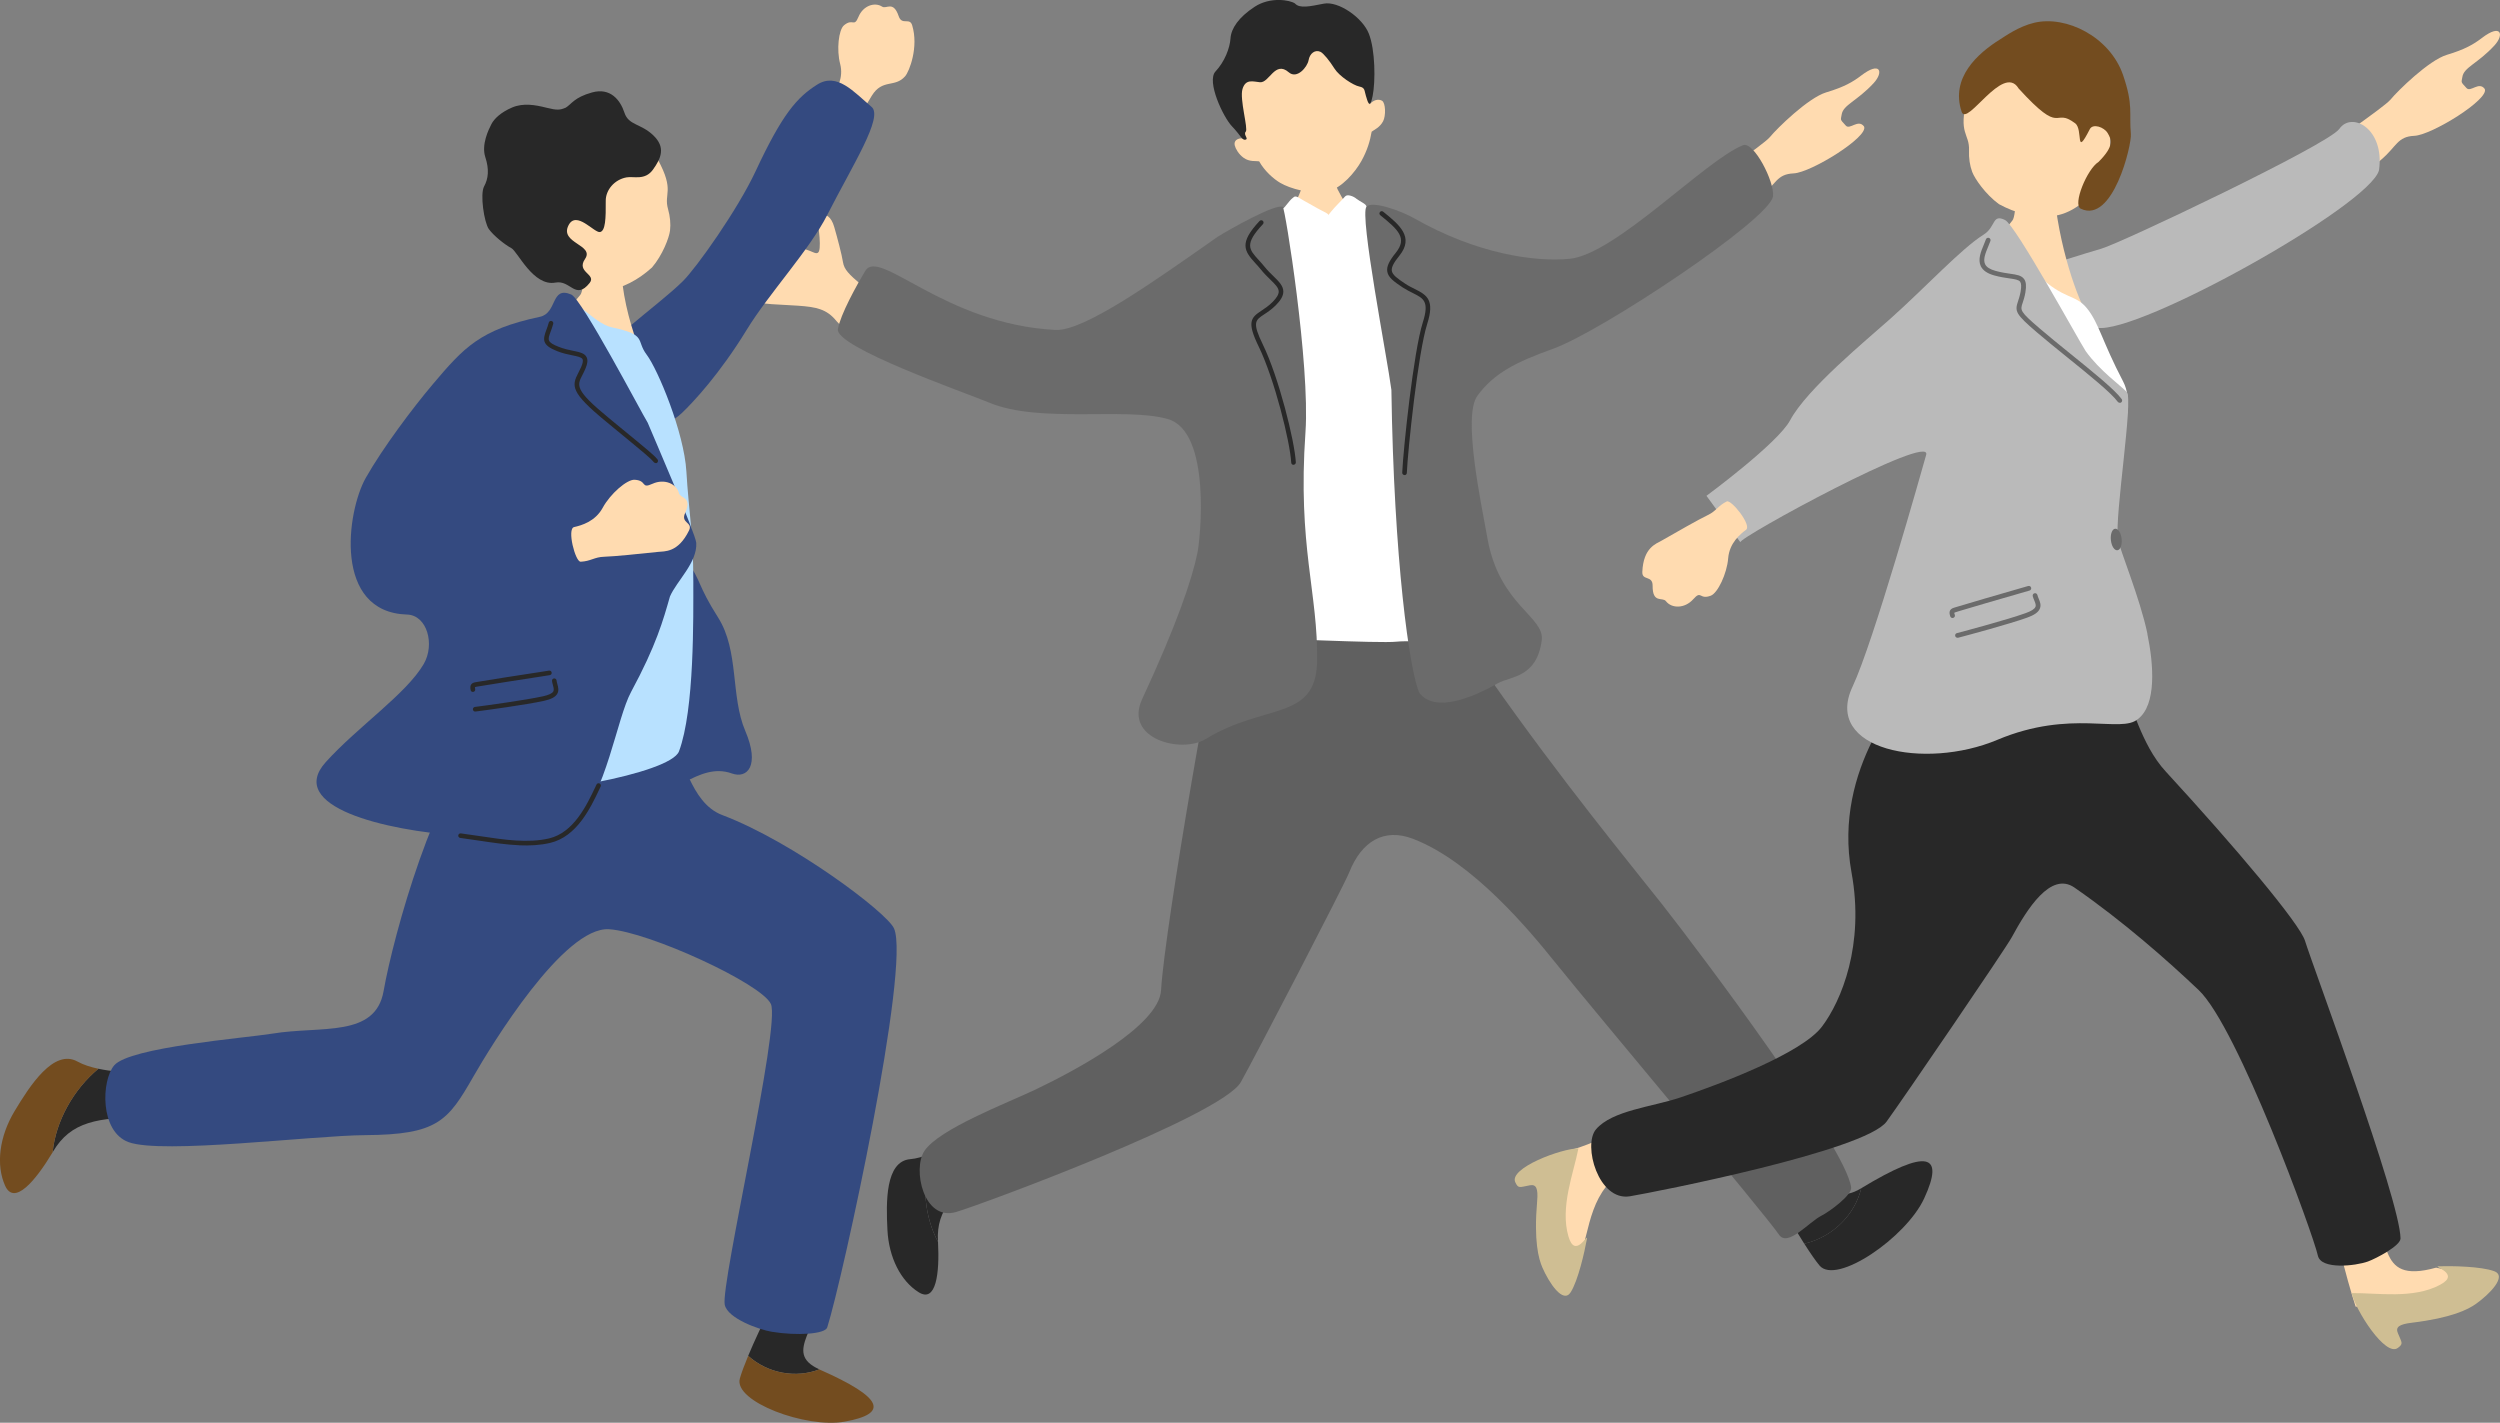<svg width="427" height="243" viewBox="0 0 427 243" fill="none" xmlns="http://www.w3.org/2000/svg">
<rect x="0" y="0" width="427" height="243" fill="#808080" stroke="none"/>
<g clip-path="url(#clip0_2488_11532)">
<path d="M147.161 48.685C144.981 46.837 144.184 46.041 143.982 44.778C143.79 43.515 143.002 40.55 142.489 38.774C141.985 36.999 141.005 36.367 140.144 36.917C139.283 37.466 139.979 38.829 140.025 41.511C140.071 44.192 139.201 43.066 137.799 42.664C136.398 42.27 130.609 38.747 129.034 38.427C127.458 38.106 125.644 37.438 125.086 38.756C124.527 40.065 127.431 40.614 127.724 41.63C128.017 42.645 126.918 42.764 125.544 43.625C124.17 44.485 124.976 45.107 125.919 46.48C126.863 47.862 127.284 47.715 127.22 49.134C127.156 50.552 127.568 50.735 128.713 51.376C129.858 52.017 133.375 51.998 136.38 52.218C139.384 52.438 141.207 52.767 142.874 54.844C142.975 54.972 143.149 55.156 143.387 55.394C145.274 53.655 147.326 52.035 149.332 50.25C148.278 49.527 147.509 48.969 147.161 48.676V48.685Z" fill="#FFDBB0"/>
<path d="M286.728 35.059C290.685 31.792 301.154 24.819 302.318 23.391C303.481 21.964 308.849 16.692 311.917 15.777C314.986 14.862 316.497 13.974 317.889 12.904C321.214 10.36 321.755 12.327 320.014 14.203C317.147 17.305 314.802 17.9 314.555 19.575C314.409 20.545 314.198 20.307 315.27 21.46C315.966 22.22 317.385 20.271 318.375 21.598C319.245 23.327 309.334 29.486 306.348 29.614C303.444 29.742 303.371 31.417 300.641 33.733C297.903 36.048 293.231 39.69 291.216 40.788C289.201 41.886 282.78 38.317 286.737 35.05L286.728 35.059Z" fill="#FFDBB0"/>
<path d="M223.114 28.333C223.397 28.333 227.135 28.608 227.492 28.571C227.638 29.212 228.106 31.554 228.463 32.341C228.82 33.119 231.421 37.603 231.779 37.988C227.657 41.777 221.886 41.291 219.102 37.887C219.853 37.494 222.115 33.247 222.436 31.701C222.665 30.566 223.123 28.763 223.123 28.333H223.114Z" fill="#FFDBB0"/>
<path d="M233.949 17.818C232.612 10.606 228.151 2.681 219.44 4.859C210.72 7.037 210.317 16.756 212.533 23.748C212.02 23.446 210.61 23.702 210.903 24.864C211.04 25.413 211.562 26.356 212.433 26.969C213.44 27.683 214.521 27.454 215.061 27.555C215.987 29.211 217.507 30.547 218.652 31.225C220.301 32.204 223.974 33.293 226.841 32.652C229.131 32.149 231.448 29.44 232.529 27.5C233.546 25.67 234.013 24.041 234.279 22.494C234.709 22.156 235.643 21.808 236.23 20.719C236.733 19.776 236.669 17.552 236.046 17.205C235.085 16.674 234.132 17.534 233.958 17.809L233.949 17.818Z" fill="#FFDBB0"/>
<path d="M221.171 0.585C220.338 0.018 216.985 -0.614 214.274 1.171C211.563 2.956 210.289 4.841 210.17 6.543C210.06 8.236 209.172 10.533 207.606 12.208C206.039 13.882 208.915 20.005 210.427 21.579C211.938 23.153 212.14 24.004 212.735 23.858C213.33 23.711 212.314 22.988 212.772 22.494C213.23 22 211.691 16.93 212.222 15.191C212.763 13.443 213.981 13.928 215.199 14.047C216.793 14.203 217.755 10.286 220.118 12.345C221.528 13.58 223.305 11.439 223.507 10.277C223.708 9.124 224.615 8.419 225.55 8.858C226.044 9.096 227.107 10.396 227.922 11.704C228.737 13.013 231.146 14.578 232.172 14.779C233.198 14.981 233.006 15.475 233.29 16.344C233.564 17.214 233.94 18.934 234.444 16.408C234.947 13.892 234.902 8.529 233.793 5.738C232.685 2.946 228.554 0.155 226.127 0.622C223.699 1.089 221.986 1.5 221.171 0.585Z" fill="#282828"/>
<path d="M317.907 202.952C311.102 207.016 311.816 197.461 304.763 194.121C304.763 194.121 299.23 194.085 300.082 197.187C300.733 199.548 304.937 207.345 308.17 212.433C313.034 211.289 316.781 207.519 317.907 202.961V202.952Z" fill="#282828"/>
<path d="M317.953 202.925C317.953 202.925 317.925 202.943 317.907 202.952C316.789 207.51 313.034 211.28 308.17 212.424C309.177 214.007 310.093 215.334 310.771 216.149C313.62 219.562 325.564 211.381 328.651 204.682C332.196 197.004 329.155 196.153 317.953 202.916V202.925Z" fill="#282828"/>
<path d="M158.848 197.086C162.65 195.558 167.055 192.465 170.38 190.451C174.841 192.245 176.334 194.707 169.648 199.127C162.961 203.547 159.902 206.53 160.204 211.957C160.204 212.003 160.204 212.058 160.204 212.104C157.877 207.775 157.392 202.01 158.839 197.077L158.848 197.086Z" fill="#282828"/>
<path d="M158.848 197.086C157.392 202.019 157.877 207.775 160.213 212.113C160.497 217.494 159.892 222.6 156.897 220.706C153.865 218.802 151.813 214.803 151.575 210.081C151.337 205.359 151.191 198.34 155.477 197.983C156.503 197.9 157.648 197.571 158.857 197.086H158.848Z" fill="#282828"/>
<path d="M245.509 103.054C246.938 104.07 250.647 110.421 254.485 115.894C266.878 133.547 278.566 147.695 283.842 154.394C290.575 162.951 315.26 195.841 316.176 202.806C316.35 204.114 312.485 206.942 311.093 207.647C308.949 208.727 305.349 213.065 303.856 210.887C301.301 207.144 272.713 173.191 265.541 164.278C261.383 159.107 251.545 147.165 241.332 143.266C236.422 141.39 232.566 143.65 230.441 149.013C229.552 151.264 214.311 180.586 211.947 184.805C208.742 190.534 167.66 205.734 163.282 207.015C157.74 208.644 155.826 199.685 157.887 196.583C160.378 192.821 172.084 188.374 176.902 186.077C183.69 182.837 197.97 175.205 198.309 169.128C198.904 158.54 207.99 106.312 209.429 103.594C210.867 100.885 245.5 103.054 245.5 103.054H245.509Z" fill="#606060"/>
<path d="M237.824 37.923C237.421 36.688 230.973 33.86 230.102 35.068C229.425 36.011 227.309 37.402 225.577 36.725C223.645 35.965 222.207 35.306 221.52 34.995C220.21 34.409 215.383 37.923 214.109 38.564C213.743 38.72 208.311 43.497 208.046 45.464C208.009 55.97 210.51 60.4 208.98 70.906C209.145 71.775 209.007 74.411 208.861 76.04C208.632 78.684 207.853 100.886 206.91 105.452C205.966 110.019 205.966 111.337 207.771 110.852C209.575 110.367 210.885 109.159 213.651 109.031C216.418 108.903 235.516 109.928 238.52 109.598C241.525 109.278 252.443 110.184 252.434 108.866C252.434 107.841 250.071 87.378 247.836 76.882C244.795 62.724 241.067 51.23 237.815 37.914L237.824 37.923Z" fill="white"/>
<path d="M218.506 36.45C219.101 35.846 220.301 34.171 220.704 33.888C221.107 33.604 221.107 33.311 222.078 33.906C223.049 34.501 224.24 35.105 225.009 35.571C225.861 36.093 227.4 36.56 226.942 37.145C226.191 38.097 224.899 39.781 224.395 40.431C224.084 40.834 221.986 39.735 220.585 38.921C219.183 38.097 217.782 37.932 218.496 36.45H218.506Z" fill="white"/>
<path d="M231.641 33.915C231.21 33.549 230.12 33.092 229.735 33.558C229.351 34.025 227.867 35.471 227.418 36.066C226.988 36.624 226.694 36.77 227.07 37.146C228.087 38.152 230.084 39.534 230.477 39.113C231.155 38.39 232.044 37.548 232.52 36.908C232.996 36.267 233.39 35.837 233.381 35.288C233.381 34.83 232.373 34.492 231.632 33.915H231.641Z" fill="white"/>
<path d="M252.323 67.62C255.181 63.712 258.973 61.827 265.23 59.585C273.537 56.611 302.372 37.42 302.83 33.521C303.123 31.041 299.524 24.095 297.719 24.8C291.289 27.317 275.91 43.478 268.051 44.21C262.152 44.769 252.259 43.377 241.607 37.319C239.188 35.947 234.361 34.253 233.399 35.297C232.154 36.642 236.963 61.26 237.65 66.595C238.071 95.596 240.755 114.686 242.431 118.347C245.115 121.843 251.554 119.125 255.841 116.699C257.975 115.491 262.491 115.793 263.333 109.351C263.856 105.333 256.116 103.366 254.073 92.036C252.891 85.465 249.823 71.052 252.333 67.62H252.323Z" fill="#6B6B6B"/>
<path d="M219.11 35.334C217.801 34.748 209.868 39.25 207.945 40.458C197.109 48.082 185.1 56.611 180.273 56.355C161.257 55.357 150.192 42.243 147.783 46.27C146.3 48.75 143.542 53.719 143.112 56.208C142.581 59.283 164.619 66.98 169.034 68.801C177.626 72.351 192.162 69.514 199.444 71.564C206.965 73.688 205.004 92.146 204.519 94.461C203.575 99.028 200.937 106.798 195.075 119.418C191.915 126.208 201.808 128.78 205.957 126.217C215.914 120.076 224.725 123.215 224.963 113.03C225.156 101.234 221.602 93.436 222.976 73.788C223.773 62.285 219.495 35.498 219.101 35.324L219.11 35.334Z" fill="#6B6B6B"/>
<path d="M220.934 79.397C220.723 79.397 220.549 79.233 220.54 79.022C220.347 75.453 217.673 64.709 214.98 59.182C212.928 54.972 213.642 54.258 215.474 53.05C216.042 52.675 216.684 52.254 217.361 51.577C218.067 50.863 218.406 50.286 218.406 49.801C218.406 49.152 217.764 48.529 216.958 47.742C216.464 47.257 215.896 46.708 215.346 46.022C215.016 45.61 214.687 45.244 214.375 44.915C212.498 42.846 211.609 41.501 215.136 37.74C215.282 37.584 215.529 37.575 215.694 37.721C215.85 37.868 215.859 38.124 215.713 38.28C212.507 41.693 213.331 42.59 214.961 44.384C215.282 44.732 215.621 45.107 215.96 45.528C216.473 46.168 217.022 46.708 217.508 47.175C218.442 48.09 219.184 48.813 219.193 49.792C219.193 50.506 218.79 51.247 217.92 52.126C217.187 52.858 216.482 53.325 215.905 53.7C214.412 54.688 213.844 55.054 215.685 58.825C218.415 64.426 221.135 75.343 221.328 78.967C221.337 79.187 221.172 79.37 220.952 79.379C220.952 79.379 220.943 79.379 220.934 79.379V79.397Z" fill="#282828"/>
<path d="M239.893 81.137C239.893 81.137 239.884 81.137 239.875 81.137C239.655 81.128 239.49 80.945 239.5 80.725C239.674 76.744 241.432 60.033 243.017 55.064C244.162 51.468 243.145 50.964 241.304 50.049C240.782 49.784 240.187 49.491 239.582 49.097C238.089 48.109 237.1 47.386 236.944 46.37C236.816 45.538 237.237 44.613 238.4 43.167C240.397 40.696 238.868 39.269 235.753 36.761C235.579 36.624 235.561 36.377 235.698 36.212C235.836 36.038 236.083 36.02 236.248 36.157C238.996 38.381 241.597 40.477 239.014 43.671C238.016 44.906 237.631 45.675 237.723 46.261C237.833 46.965 238.703 47.587 240.013 48.457C240.571 48.832 241.121 49.097 241.652 49.363C243.796 50.425 245.05 51.285 243.768 55.321C242.202 60.235 240.461 76.817 240.287 80.78C240.278 80.99 240.104 81.155 239.893 81.155V81.137Z" fill="#282828"/>
<path d="M392.742 28.644C396.699 25.377 407.169 18.404 408.332 16.976C409.496 15.549 414.863 10.277 417.932 9.362C421 8.447 422.512 7.559 423.904 6.489C427.229 3.945 427.769 5.912 426.029 7.788C423.162 10.89 420.817 11.485 420.57 13.16C420.423 14.13 420.213 13.892 421.284 15.045C421.98 15.805 423.4 13.856 424.389 15.183C425.26 16.912 415.349 23.071 412.363 23.199C409.459 23.327 409.386 25.002 406.656 27.317C403.917 29.633 399.246 33.275 397.231 34.373C395.216 35.471 388.795 31.902 392.752 28.635L392.742 28.644Z" fill="#FFDBB0"/>
<path d="M399.539 22.028C397.726 24.672 362.213 41.539 358.916 42.472C356.012 43.296 350.416 45.163 348.84 45.492C343.711 50.114 353.924 55.312 358.183 55.989C365.282 57.124 404.797 35.059 406.336 29.074C407.334 21.982 401.664 18.953 399.549 22.028H399.539Z" fill="#BABABA"/>
<path d="M416.091 216.515C405.035 219.599 409.212 210.356 403.56 205.634C403.56 205.634 398.513 204.288 398.559 207.327C398.596 209.642 400.592 217.759 402.342 223.177C407.059 223.278 426.661 218.464 416.091 216.515Z" fill="#FFDBB0"/>
<path d="M401.664 220.862C406.006 220.807 412.161 221.914 416.768 219.443C420.387 217.521 415.404 216.304 416.485 216.277C418.829 216.213 423.776 216.295 426.001 217.119C428.301 217.961 425.159 221.091 422.896 222.701C421.532 223.671 418.729 225.099 411.932 225.923C409.798 226.179 409.12 226.655 409.551 227.689C410.265 229.4 410.512 229.492 409.569 230.215C407.435 231.871 402.287 223.708 401.664 220.862Z" fill="#CFBE93"/>
<path d="M268.344 196.409C272.081 195.402 276.56 193.005 279.904 191.485C283.879 193.663 285.006 196.143 278.237 199.539C271.468 202.934 271.596 210.026 269.81 214.895C269.791 214.941 267.053 210.951 267.043 210.996C265.349 206.668 266.421 200.866 268.335 196.409H268.344Z" fill="#FFDBB0"/>
<path d="M269.599 196.135C268.765 200.39 266.42 206.183 267.895 211.198C269.04 215.133 271.248 210.512 271.055 211.573C270.634 213.88 269.544 218.693 268.28 220.707C266.979 222.784 264.561 219.068 263.453 216.524C262.775 214.987 261.96 211.958 262.546 205.14C262.729 202.998 262.399 202.239 261.3 202.449C259.477 202.797 259.34 203.026 258.818 201.946C257.636 199.521 266.677 196.162 269.599 196.135Z" fill="#CFBE93"/>
<path d="M362.909 118.694C364.137 119.801 365.602 127.095 369.88 131.744C381.797 144.693 392.798 157.771 393.695 160.69C395.051 165.092 409.936 204.892 410.009 211.527C410.018 212.771 405.832 214.959 404.449 215.462C402.315 216.231 396.425 216.899 395.894 214.464C395.124 210.904 382.218 175.442 375.532 169.1C370.137 163.985 362.626 157.359 354.327 151.603C350.251 148.775 346.202 155.309 343.601 160.095C342.511 162.109 324.915 187.879 322.231 191.567C318.585 196.573 282.643 203.611 278.392 204.325C273.016 205.221 270.314 195.576 272.594 192.894C275.351 189.646 282.23 189.06 287.003 187.449C293.726 185.18 307.749 179.927 311.203 175.333C314.509 170.94 318.503 161.367 316.241 149.031C312.943 131.03 325.629 117.751 326.554 116.415C328.203 114.036 362.9 118.694 362.9 118.694H362.909Z" fill="#282828"/>
<path d="M350.168 29.54C349.802 29.531 345.02 29.76 344.571 29.696C344.37 30.511 344.443 36.834 343.719 37.658C340.797 40.962 334.212 55.027 335.054 57.562C335.613 58.45 363.056 62.303 357.056 54.625C355.407 52.511 352.009 43.716 350.937 33.851C350.782 32.377 350.159 30.08 350.177 29.531L350.168 29.54Z" fill="#FFDBB0"/>
<path d="M340.083 44.329C344.306 45.83 344.159 43.194 348.006 46.901C352.596 51.321 354.446 50.141 356.488 52.703C358.531 55.256 359.007 58.239 362.635 65.167C365.868 71.335 358.302 82.519 358.54 88.751C358.787 94.983 355.417 95.431 352.046 98.058C348.675 100.684 346.266 95.999 340.102 94.708C333.937 93.418 332.746 91.249 334.111 80.093C335.485 68.938 331.345 41.209 340.074 44.338L340.083 44.329Z" fill="white"/>
<path d="M366.784 108.262C365.52 102.167 361.976 93.711 361.737 92.054C361.17 88.101 364.403 68.315 363.258 66.952C362.287 65.918 358.596 63.291 356.242 59.978C355.078 58.221 344.297 38.472 342.456 37.575C340.221 36.477 340.917 38.756 338.801 40.074C335.009 42.444 328.946 49.015 322.882 54.432C318.769 58.111 308.62 66.412 305.753 71.784C303.665 75.701 291.464 84.687 291.464 84.687L297.262 92.622C296.722 91.935 330.1 73.76 328.991 77.686C328.176 80.569 320.006 109.653 316.415 117.285C311.322 128.102 328.753 131.571 341.146 126.363C353.759 121.055 362.241 125.329 365.145 122.822C368.351 120.406 367.865 113.542 366.766 108.262H366.784Z" fill="#BABABA"/>
<path d="M362.039 68.791C361.911 68.791 361.792 68.736 361.709 68.626C360.619 67.117 356.8 64.023 353.099 61.04C351.286 59.576 349.408 58.056 347.86 56.73C344.251 53.636 344.095 53.179 344.681 51.449C344.819 51.028 344.993 50.516 345.121 49.802C345.268 48.932 345.24 48.402 345.039 48.118C344.791 47.779 344.132 47.679 343.216 47.551C342.511 47.45 341.622 47.322 340.596 47.038C339.424 46.709 338.682 46.196 338.325 45.473C337.775 44.338 338.343 42.966 338.847 41.758C338.975 41.456 339.094 41.163 339.195 40.879C339.268 40.669 339.506 40.559 339.717 40.632C339.928 40.705 340.038 40.943 339.964 41.154C339.854 41.447 339.726 41.758 339.598 42.078C339.14 43.176 338.664 44.32 339.057 45.125C339.305 45.629 339.882 46.004 340.816 46.26C341.796 46.535 342.648 46.654 343.335 46.754C344.443 46.91 345.249 47.029 345.707 47.651C346.055 48.127 346.129 48.813 345.936 49.948C345.808 50.726 345.616 51.275 345.469 51.724C345.039 52.996 344.975 53.188 348.41 56.126C349.948 57.443 351.817 58.962 353.631 60.427C357.542 63.593 361.233 66.577 362.387 68.169C362.516 68.352 362.479 68.608 362.296 68.736C362.222 68.791 362.14 68.809 362.058 68.809L362.039 68.791Z" fill="#6B6B6B"/>
<path d="M362.378 92.054C362.479 93.07 362.158 93.94 361.645 93.985C361.132 94.04 360.638 93.253 360.537 92.237C360.436 91.222 360.757 90.352 361.27 90.306C361.774 90.251 362.277 91.038 362.378 92.054Z" fill="#6B6B6B"/>
<path d="M334.377 108.93C334.184 108.949 334.001 108.821 333.946 108.628C333.891 108.409 334.02 108.189 334.239 108.134C335.952 107.695 342.969 105.801 345.982 104.721C346.926 104.382 347.494 104.025 347.649 103.659C347.787 103.357 347.631 102.991 347.457 102.561C347.356 102.323 347.255 102.076 347.191 101.82C347.136 101.6 347.274 101.38 347.494 101.326C347.704 101.271 347.933 101.408 347.988 101.628C348.034 101.838 348.126 102.039 348.208 102.25C348.428 102.772 348.675 103.366 348.391 103.989C348.126 104.584 347.448 105.059 346.248 105.49C343.216 106.579 336.163 108.482 334.441 108.93C334.423 108.93 334.395 108.93 334.377 108.94V108.93Z" fill="#6B6B6B"/>
<path d="M333.525 105.553C333.342 105.572 333.159 105.453 333.104 105.27C332.975 104.876 332.92 104.556 333.067 104.272C333.241 103.943 333.571 103.842 334.075 103.695L334.413 103.595C335.76 103.165 341.888 101.398 344.828 100.547L346.413 100.09C346.633 100.026 346.852 100.154 346.917 100.364C346.981 100.584 346.852 100.804 346.642 100.868L345.057 101.325C342.117 102.176 335.998 103.943 334.661 104.364L334.313 104.473C334.093 104.537 333.836 104.62 333.781 104.666C333.781 104.666 333.781 104.73 333.882 105.022C333.956 105.233 333.836 105.462 333.617 105.535C333.589 105.544 333.552 105.553 333.525 105.553Z" fill="#6B6B6B"/>
<path d="M294.926 85.648C293.396 86.408 293.149 87.287 291.665 87.991C290.181 88.696 286.316 90.901 283.843 92.32C282.835 92.897 280.683 93.528 280.508 97.683C280.444 99.248 282.285 98.204 282.267 100.044C282.24 103.137 283.962 101.929 284.539 102.679C285.528 103.961 287.763 103.97 289.21 102.341C290.657 100.712 290.199 102.496 292.196 101.746C293.396 101.298 294.963 97.976 295.173 95.349C295.384 92.732 297.252 91.213 298.233 90.481C299.24 89.73 295.695 85.255 294.917 85.648H294.926Z" fill="#FFDBB0"/>
<path d="M359.208 30.017C357.111 34.337 353.529 36.67 350.396 36.926C347.264 37.183 344.25 36.414 341.42 34.867C339.13 33.202 337.289 30.529 336.849 29.358C336.446 28.278 336.254 26.97 336.309 25.697C336.428 22.741 334.394 22.952 335.997 16.866C336.483 15.018 339.725 6.461 348.134 5.317C355.526 4.31 363.596 20.984 359.199 30.017H359.208Z" fill="#FFDBB0"/>
<path d="M344.745 15.054C342.089 10.808 335.943 21.762 335.045 19.081C333.121 13.297 337.747 9.133 341.64 6.708C342.547 6.14 344.8 4.521 347.438 3.889C352.897 2.58 360.372 6.287 362.616 12.812C364.402 18.01 363.632 19.282 363.953 22.888C364.118 24.736 360.885 38.29 355.389 35.645C353.969 34.959 356.47 28.873 358.43 27.656C361.187 24.892 360.619 23.821 360.005 22.76C359.392 21.689 357.45 21.048 356.937 22.064C354.363 27.097 355.856 22.119 354.436 21.057C350.589 18.184 352.412 23.501 344.736 15.063L344.745 15.054Z" fill="#734C1F"/>
<path d="M117.246 95.715C119.847 99.257 119.032 99.769 122.65 105.471C126.268 111.172 124.756 118.896 127.294 124.844C129.831 130.793 127.642 133.062 124.985 132.101C119.251 130.042 114.525 136.769 109.725 135.854C104.926 134.938 101.17 131.195 103.249 122.419C105.329 113.634 105.668 98.662 108.37 97.646C111.072 96.639 113.774 95.633 117.255 95.706L117.246 95.715Z" fill="#344A80"/>
<path d="M146.74 19.437C147.866 18.284 148.095 17.662 148.901 16.353C150.724 13.397 152.84 15.044 154.599 13.022C155.313 12.198 156.935 8.053 155.799 4.319C155.377 2.919 154.058 4.401 153.5 2.772C152.565 0.027 151.411 1.619 150.669 1.134C149.387 0.301 147.408 0.979 146.63 2.873C145.851 4.767 145.705 3.038 144.157 4.319C143.232 5.088 142.865 8.519 143.497 10.908C144.12 13.296 142.938 15.218 142.288 16.17C141.629 17.149 146.154 20.023 146.731 19.437H146.74Z" fill="#FFDBB0"/>
<path d="M101.436 62.569C102.095 59.219 112.326 52.291 116.641 48.018C118.986 45.693 125.993 35.809 129.052 29.257C133.632 19.438 136.133 16.628 139.558 14.459C142.984 12.29 145.833 15.713 148.865 18.257C150.917 19.977 145.65 28.159 141.317 36.67C138.221 42.755 131.342 50.104 127.532 56.336C122.952 63.831 118.381 68.728 116.448 70.558C110.238 76.451 103.167 66.696 101.436 62.559V62.569Z" fill="#344A80"/>
<path d="M139.952 233.884C133.357 230.938 140.868 226.472 139.687 219.471C139.687 219.471 136.829 215.325 134.951 217.586C133.522 219.306 129.904 226.517 127.788 231.578C131.177 234.607 135.959 235.431 139.952 233.884Z" fill="#282828"/>
<path d="M139.998 233.912C139.998 233.912 139.971 233.894 139.952 233.894C135.959 235.441 131.177 234.617 127.788 231.588C127.129 233.171 126.616 234.544 126.359 235.477C125.297 239.385 137.653 244.006 144.267 242.817C151.86 241.453 150.898 238.735 139.998 233.922V233.912Z" fill="#734C1F"/>
<path d="M16.808 182.544C21.123 183.459 26.921 183.331 31.116 183.524C34.029 187.797 33.882 190.9 25.244 190.845C16.607 190.79 12.082 191.613 9.078 196.656C9.05 196.702 9.023 196.747 8.995 196.793C9.517 191.522 12.54 186.077 16.808 182.535V182.544Z" fill="#282828"/>
<path d="M16.808 182.544C12.54 186.086 9.517 191.522 8.995 196.802C6.009 201.781 2.409 205.991 0.861 202.495C-0.705 198.971 -0.137 194.167 2.483 189.792C5.102 185.427 9.197 179.058 13.245 181.318C14.216 181.858 15.444 182.252 16.808 182.544Z" fill="#734C1F"/>
<path d="M114.498 127.553C116.998 128.615 117.667 137.052 123.364 139.212C135.519 143.815 151.494 155.877 152.694 158.567C155.57 164.983 143.946 218.345 141.29 226.728C140.923 227.872 136.115 228.174 131.828 227.469C129.666 227.112 124.289 225.209 123.786 222.857C123.044 219.416 133.385 175.168 131.663 171.471C130.042 167.994 110.834 159.162 104.046 158.714C96.279 158.201 83.904 178.564 80.826 183.926C76.485 191.495 74.726 193.801 62.379 193.883C53.402 193.938 27.672 197.196 21.947 195.073C17.02 193.243 17.303 184.558 19.502 181.968C22.167 178.838 41.806 177.31 46.532 176.541C54.831 175.177 64.119 177.291 65.52 169.266C67.187 159.748 74.515 133.392 82.53 126.592C84.664 124.78 114.488 127.571 114.488 127.571L114.498 127.553Z" fill="#344A80"/>
<path d="M105.53 42.719C105.182 42.701 100.566 42.801 100.126 42.728C99.906 43.506 99.824 49.61 99.1 50.388C96.196 53.499 89.501 66.906 90.243 69.368C90.765 70.238 118.656 74.923 113.069 67.373C111.53 65.296 106.941 56.437 106.153 46.901C106.034 45.483 105.494 43.241 105.521 42.719H105.53Z" fill="#FFDBB0"/>
<path d="M96.462 52.062C97.781 50.086 101.271 55.22 104.495 55.906C110.623 57.206 108.553 58.075 110.458 60.592C112.363 63.108 116.843 73.843 117.236 80.551C117.621 87.158 118.427 91.103 118.418 99.312C118.418 105.333 118.629 121.257 115.972 128.331C114.525 132.184 90.481 136.32 84.573 134.929C78.665 133.538 77.584 84.431 79.187 73.706C80.79 62.98 91.699 58.331 96.462 52.072V52.062Z" fill="#B8E1FF"/>
<path d="M93.274 45.18C96.278 48.813 100.235 50.213 103.276 49.728C106.326 49.243 109.019 47.816 111.364 45.683C113.169 43.569 114.295 40.595 114.442 39.369C114.579 38.243 114.451 36.953 114.112 35.754C113.315 32.954 115.303 32.688 112.363 27.261C111.465 25.614 106.39 18.192 98.101 19.052C90.81 19.803 86.99 37.584 93.274 45.18Z" fill="#FFDBB0"/>
<path d="M96.59 18.403C95.665 18.796 95.152 18.86 93.311 18.394C91.47 17.927 89.39 17.543 87.476 18.357C85.562 19.172 84.417 20.27 83.94 21.185C83.464 22.109 82.191 24.69 82.887 26.822C83.583 28.954 83.409 30.519 82.685 31.837C81.962 33.164 82.685 37.969 83.492 39.122C84.307 40.266 86.267 41.822 87.338 42.38C88.41 42.938 91.076 48.987 94.886 48.264C97.451 47.779 98.294 51.348 100.703 48.337C101.921 46.809 98.358 46.516 99.924 44.228C101.591 41.794 95.527 41.556 97.103 38.481C98.431 35.873 101.509 39.817 102.48 39.634C103.414 39.46 103.487 37.301 103.46 34.317C103.441 32.45 104.944 30.684 106.986 30.3C108.223 30.062 110.165 30.886 111.539 28.954C112.922 27.023 113.728 25.166 111.584 23.116C109.441 21.066 107.371 21.432 106.656 19.254C105.942 17.067 104.238 14.925 101.133 15.786C98.028 16.646 97.643 17.79 96.59 18.412V18.403Z" fill="#282828"/>
<path d="M110.641 72.223C109.56 70.493 99.393 51.083 97.57 50.305C94.034 48.795 95.244 53.462 92.212 54.112C81.98 56.29 79.232 59.347 73.91 65.643C70.476 69.706 65.374 76.506 62.479 81.612C59.227 87.35 56.864 104.582 69.532 104.967C72.949 105.067 74.323 110.064 72.372 113.414C69.395 118.52 61.105 124.121 55.646 130.161C48.776 137.766 65.722 141.866 78.664 142.726C87.586 143.321 92.056 146.341 98.111 141.152C103.625 135.432 105.319 122.73 107.802 118.154C112.088 110.22 113.27 105.937 114.424 101.892C115.56 99.238 119.114 96.108 118.922 92.722C118.784 91.111 112.061 75.618 110.641 72.232V72.223Z" fill="#344A80"/>
<path d="M99.164 95.944C100.923 95.862 101.509 95.138 103.194 95.093C104.88 95.047 109.432 94.58 112.336 94.269C113.517 94.141 115.807 94.443 117.685 90.609C118.39 89.172 116.229 89.382 117.007 87.662C118.317 84.77 116.201 85.191 115.972 84.248C115.569 82.628 113.481 81.704 111.447 82.628C109.414 83.562 110.577 82.07 108.397 81.942C107.078 81.869 104.239 84.34 102.947 86.719C101.665 89.089 99.283 89.748 98.056 90.023C96.801 90.306 98.266 95.98 99.164 95.935V95.944Z" fill="#FFDBB0"/>
<path d="M111.988 79.087C111.878 79.087 111.759 79.041 111.685 78.949C111.081 78.235 110.485 77.741 104.751 73.028L103.423 71.93C97.405 66.988 97.634 65.89 98.779 63.675C98.935 63.373 99.109 63.035 99.274 62.66C99.549 62.019 99.622 61.571 99.494 61.342C99.32 61.012 98.633 60.866 97.763 60.692C97.039 60.545 96.141 60.362 95.189 59.987C92.505 58.944 92.716 57.983 93.311 56.363C93.448 55.997 93.604 55.585 93.732 55.1C93.787 54.89 94.007 54.771 94.218 54.826C94.428 54.881 94.547 55.1 94.493 55.311C94.355 55.814 94.19 56.254 94.053 56.638C93.522 58.056 93.384 58.441 95.473 59.255C96.361 59.603 97.186 59.768 97.918 59.923C98.99 60.143 99.833 60.317 100.181 60.985C100.428 61.461 100.373 62.074 99.988 62.98C99.814 63.383 99.64 63.73 99.475 64.051C98.541 65.853 98.156 66.604 103.927 71.344L105.255 72.442C111.044 77.192 111.649 77.686 112.299 78.464C112.436 78.629 112.418 78.876 112.253 79.022C112.18 79.087 112.088 79.114 112.006 79.114L111.988 79.087Z" fill="#282828"/>
<path d="M88.713 144.374C86.496 144.282 84.188 143.934 81.797 143.577C80.735 143.422 79.672 143.257 78.61 143.12C78.399 143.092 78.243 142.891 78.271 142.681C78.298 142.461 78.509 142.315 78.71 142.342C79.782 142.479 80.845 142.644 81.907 142.8C86.157 143.44 90.178 144.044 93.778 143.202C97.992 142.214 100.208 137.528 101.683 134.426L101.885 133.996C101.976 133.804 102.214 133.721 102.407 133.813C102.599 133.904 102.681 134.142 102.59 134.334L102.388 134.765C100.859 138.004 98.532 142.9 93.952 143.971C92.267 144.364 90.508 144.456 88.695 144.383L88.713 144.374Z" fill="#282828"/>
<path d="M81.147 121.532C80.955 121.532 80.799 121.385 80.772 121.184C80.744 120.964 80.9 120.772 81.111 120.745C82.805 120.534 89.757 119.583 92.762 118.924C93.714 118.713 94.291 118.439 94.493 118.118C94.658 117.844 94.557 117.478 94.447 117.048C94.383 116.8 94.31 116.553 94.282 116.306C94.255 116.087 94.411 115.894 94.63 115.876C94.832 115.849 95.043 116.004 95.061 116.224C95.079 116.434 95.143 116.636 95.198 116.846C95.345 117.377 95.501 117.972 95.162 118.53C94.841 119.061 94.127 119.436 92.927 119.702C89.886 120.37 82.906 121.321 81.202 121.532C81.184 121.532 81.156 121.532 81.138 121.532H81.147Z" fill="#282828"/>
<path d="M80.753 118.182C80.57 118.182 80.414 118.045 80.386 117.862C80.313 117.468 80.304 117.148 80.478 116.901C80.68 116.608 81.019 116.553 81.522 116.471L81.861 116.416C83.208 116.169 89.281 115.235 92.203 114.787L93.778 114.54C93.989 114.512 94.19 114.649 94.227 114.869C94.263 115.08 94.117 115.281 93.897 115.317L92.322 115.565C89.4 116.013 83.336 116.956 81.999 117.194L81.651 117.248C81.431 117.285 81.174 117.331 81.11 117.367C81.11 117.367 81.11 117.431 81.165 117.715C81.202 117.926 81.064 118.136 80.854 118.173C80.826 118.173 80.79 118.173 80.762 118.173L80.753 118.182Z" fill="#282828"/>
</g>
<defs>
<clipPath id="clip0_2488_11532">
<rect width="427" height="243" fill="white"/>
</clipPath>
</defs>
</svg>
